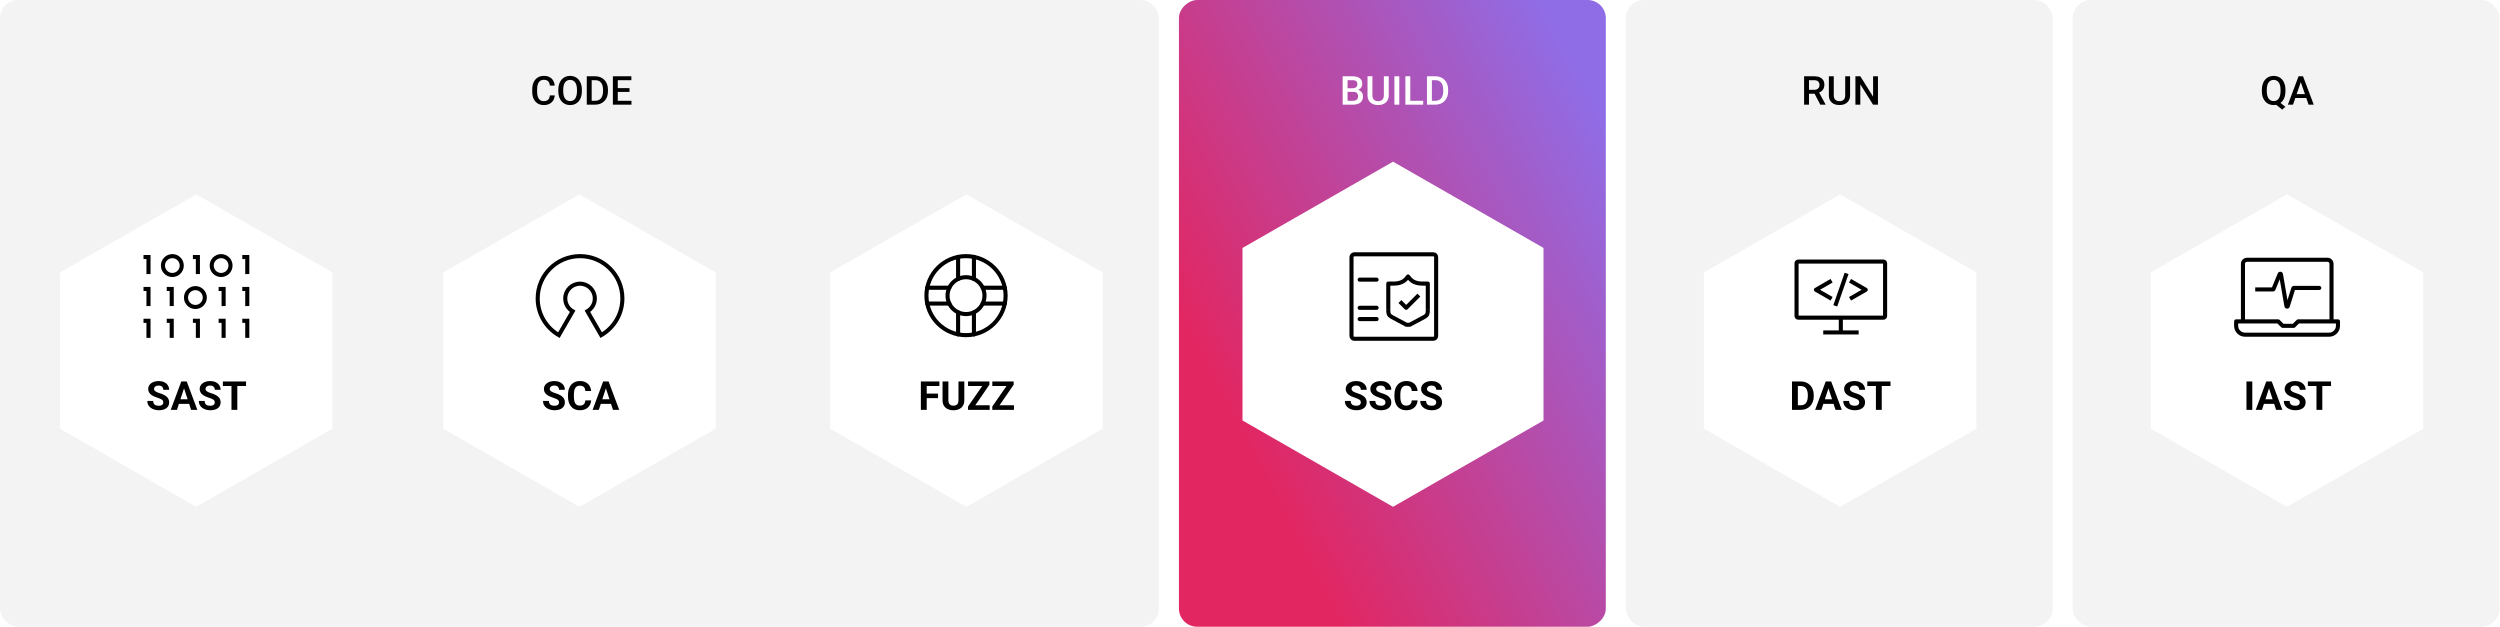 <svg width="734" height="184" viewBox="0 0 734 184" fill="none" xmlns="http://www.w3.org/2000/svg">
<rect width="340.267" height="184" rx="5.333" fill="#F3F3F4"/>
<rect x="477.333" width="125.333" height="184" rx="5.333" fill="#F3F3F4"/>
<rect x="608.533" width="125.333" height="184" rx="5.333" fill="#F3F3F4"/>
<g filter="url(#filter0_d_3389_757)">
<path d="M97.6 123.724V77.864L57.606 54.933L17.6 77.864V123.724L57.606 146.667L97.6 123.724Z" fill="white"/>
</g>
<g filter="url(#filter1_d_3389_757)">
<path d="M210.133 123.724V77.864L170.14 54.933L130.133 77.864V123.724L170.14 146.667L210.133 123.724Z" fill="white"/>
</g>
<g filter="url(#filter2_d_3389_757)">
<path d="M323.733 123.724V77.864L283.74 54.933L243.733 77.864V123.724L283.74 146.667L323.733 123.724Z" fill="white"/>
</g>
<g filter="url(#filter3_d_3389_757)">
<path d="M580.267 123.724V77.864L540.273 54.933L500.267 77.864V123.724L540.273 146.667L580.267 123.724Z" fill="white"/>
</g>
<g filter="url(#filter4_d_3389_757)">
<path d="M711.467 123.724V77.864L671.473 54.933L631.467 77.864V123.724L671.473 146.667L711.467 123.724Z" fill="white"/>
</g>
<path d="M168.129 91.393C166.831 90.642 165.958 89.241 165.958 87.633C165.958 85.235 167.902 83.293 170.298 83.293C172.695 83.293 174.639 85.237 174.639 87.633C174.639 89.239 173.766 90.642 172.468 91.393L176.513 98.4C180.229 96.25 182.732 92.235 182.732 87.633C182.733 80.766 177.167 75.2 170.3 75.2C163.433 75.2 157.867 80.766 157.867 87.633C157.867 92.235 160.368 96.25 164.085 98.4L168.129 91.393Z" stroke="black" stroke-width="1.2" stroke-miterlimit="10"/>
<path d="M686.431 94.362H674.732L673.431 95.664H670.184L668.883 94.362H656.533V95.664C656.533 97.1 657.7 98.267 659.136 98.267H683.828C685.264 98.267 686.431 97.1 686.431 95.664V94.362Z" stroke="black" stroke-width="1.2" stroke-linejoin="round"/>
<path d="M684.533 94.267V77.467C684.533 76.804 683.996 76.267 683.333 76.267H659.733C659.071 76.267 658.533 76.804 658.533 77.467V94.267" stroke="black" stroke-width="1.2"/>
<path d="M680.933 85.137C681.265 85.137 681.533 84.868 681.533 84.537C681.533 84.206 681.265 83.937 680.933 83.937V85.137ZM673.312 84.677L672.739 84.498L673.312 84.677ZM671.684 89.878L671.112 89.699L671.684 89.878ZM669.303 80.506L669.857 80.735L669.303 80.506ZM669.685 80.548L669.094 80.65L669.685 80.548ZM667.508 84.851L668.062 85.08L667.508 84.851ZM662.133 85.575H667.323V84.375H662.133V85.575ZM668.062 85.08L669.857 80.735L668.748 80.276L666.953 84.622L668.062 85.08ZM669.094 80.65L670.705 89.955L671.887 89.75L670.276 80.445L669.094 80.65ZM672.257 90.057L673.884 84.856L672.739 84.498L671.112 89.699L672.257 90.057ZM673.503 85.137H680.933V83.937H673.503V85.137ZM673.884 84.856C673.832 85.023 673.678 85.137 673.503 85.137V83.937C673.153 83.937 672.844 84.164 672.739 84.498L673.884 84.856ZM670.705 89.955C670.848 90.782 672.006 90.858 672.257 90.057L671.112 89.699C671.237 89.298 671.816 89.336 671.887 89.75L670.705 89.955ZM669.857 80.735C669.704 81.105 669.162 81.045 669.094 80.65L670.276 80.445C670.139 79.655 669.055 79.535 668.748 80.276L669.857 80.735ZM667.323 85.575C667.647 85.575 667.939 85.38 668.062 85.08L666.953 84.622C667.015 84.472 667.161 84.375 667.323 84.375V85.575Z" fill="black"/>
<rect x="471.467" width="184" height="125.333" rx="5.333" transform="rotate(90 471.467 0)" fill="url(#paint0_linear_3389_757)"/>
<g filter="url(#filter5_d_3389_757)">
<path d="M453.172 121.323V70.663L408.993 45.333L364.8 70.663V121.323L408.993 146.667L453.172 121.323Z" fill="white"/>
</g>
<path d="M397.335 26.963H395.209L395.198 25.915H397.054C397.367 25.915 397.633 25.869 397.851 25.777C398.072 25.682 398.24 25.547 398.355 25.371C398.469 25.191 398.527 24.976 398.527 24.723C398.527 24.445 398.473 24.217 398.366 24.042C398.259 23.866 398.095 23.738 397.873 23.658C397.656 23.578 397.377 23.537 397.037 23.537H395.645V30.733H394.207V22.392H397.037C397.495 22.392 397.904 22.436 398.263 22.523C398.626 22.611 398.933 22.749 399.185 22.936C399.441 23.119 399.634 23.352 399.764 23.635C399.898 23.918 399.965 24.254 399.965 24.643C399.965 24.987 399.882 25.302 399.718 25.588C399.554 25.871 399.311 26.102 398.991 26.282C398.67 26.461 398.271 26.568 397.793 26.602L397.335 26.963ZM397.272 30.733H394.757L395.404 29.593H397.272C397.597 29.593 397.868 29.54 398.085 29.433C398.303 29.322 398.465 29.171 398.572 28.98C398.683 28.785 398.739 28.558 398.739 28.298C398.739 28.027 398.691 27.792 398.595 27.594C398.5 27.391 398.349 27.237 398.143 27.13C397.936 27.019 397.667 26.963 397.335 26.963H395.719L395.731 25.915H397.833L398.16 26.31C398.618 26.326 398.994 26.427 399.289 26.614C399.586 26.801 399.808 27.044 399.953 27.342C400.098 27.64 400.171 27.96 400.171 28.304C400.171 28.835 400.054 29.28 399.821 29.639C399.592 29.998 399.262 30.271 398.83 30.458C398.399 30.642 397.879 30.733 397.272 30.733ZM406.301 22.392H407.733V27.966C407.733 28.6 407.596 29.131 407.321 29.559C407.046 29.987 406.672 30.309 406.198 30.527C405.728 30.741 405.203 30.848 404.622 30.848C404.023 30.848 403.488 30.741 403.018 30.527C402.548 30.309 402.178 29.987 401.907 29.559C401.639 29.131 401.506 28.6 401.506 27.966V22.392H402.938V27.966C402.938 28.367 403.007 28.698 403.144 28.957C403.282 29.213 403.477 29.402 403.729 29.524C403.981 29.647 404.279 29.708 404.622 29.708C404.966 29.708 405.262 29.647 405.51 29.524C405.763 29.402 405.957 29.213 406.095 28.957C406.232 28.698 406.301 28.367 406.301 27.966V22.392ZM410.833 22.392V30.733H409.395V22.392H410.833ZM417.845 29.593V30.733H413.657V29.593H417.845ZM414.058 22.392V30.733H412.62V22.392H414.058ZM421.38 30.733H419.598L419.61 29.593H421.38C421.896 29.593 422.327 29.48 422.675 29.255C423.026 29.03 423.29 28.707 423.466 28.287C423.645 27.867 423.735 27.366 423.735 26.786V26.333C423.735 25.883 423.683 25.483 423.58 25.136C423.481 24.788 423.332 24.496 423.133 24.259C422.939 24.023 422.698 23.843 422.411 23.721C422.129 23.599 421.802 23.537 421.432 23.537H419.564V22.392H421.432C421.986 22.392 422.492 22.485 422.95 22.672C423.408 22.856 423.804 23.121 424.136 23.469C424.472 23.816 424.73 24.233 424.909 24.718C425.089 25.203 425.179 25.745 425.179 26.345V26.786C425.179 27.386 425.089 27.928 424.909 28.413C424.73 28.898 424.472 29.314 424.136 29.662C423.8 30.006 423.399 30.271 422.933 30.458C422.471 30.642 421.953 30.733 421.38 30.733ZM420.395 22.392V30.733H418.957V22.392H420.395Z" fill="white"/>
<path d="M161.447 28.018H162.88C162.834 28.564 162.681 29.051 162.421 29.479C162.162 29.902 161.797 30.237 161.327 30.481C160.857 30.726 160.286 30.848 159.614 30.848C159.098 30.848 158.634 30.756 158.222 30.573C157.809 30.386 157.456 30.122 157.162 29.782C156.868 29.439 156.643 29.024 156.486 28.539C156.333 28.054 156.257 27.512 156.257 26.912V26.219C156.257 25.619 156.335 25.077 156.492 24.592C156.652 24.107 156.881 23.692 157.179 23.348C157.477 23.001 157.834 22.735 158.251 22.552C158.671 22.369 159.142 22.277 159.666 22.277C160.33 22.277 160.892 22.399 161.35 22.644C161.808 22.888 162.164 23.226 162.416 23.658C162.672 24.089 162.828 24.584 162.885 25.142H161.453C161.415 24.783 161.331 24.475 161.201 24.219C161.075 23.963 160.888 23.768 160.64 23.635C160.391 23.497 160.067 23.429 159.666 23.429C159.337 23.429 159.051 23.49 158.806 23.612C158.562 23.734 158.357 23.914 158.193 24.151C158.029 24.387 157.905 24.68 157.821 25.027C157.741 25.371 157.701 25.764 157.701 26.207V26.912C157.701 27.332 157.737 27.714 157.809 28.058C157.886 28.398 158 28.69 158.153 28.934C158.31 29.179 158.508 29.368 158.749 29.502C158.99 29.635 159.278 29.702 159.614 29.702C160.023 29.702 160.353 29.637 160.605 29.507C160.861 29.377 161.054 29.188 161.184 28.94C161.318 28.688 161.405 28.381 161.447 28.018ZM170.838 26.333V26.792C170.838 27.422 170.755 27.987 170.591 28.487C170.427 28.988 170.192 29.414 169.886 29.765C169.585 30.116 169.222 30.386 168.798 30.573C168.374 30.756 167.904 30.848 167.389 30.848C166.877 30.848 166.409 30.756 165.985 30.573C165.565 30.386 165.2 30.116 164.891 29.765C164.581 29.414 164.341 28.988 164.169 28.487C164.001 27.987 163.917 27.422 163.917 26.792V26.333C163.917 25.703 164.001 25.14 164.169 24.643C164.337 24.143 164.574 23.717 164.879 23.366C165.189 23.01 165.553 22.741 165.973 22.558C166.397 22.371 166.865 22.277 167.377 22.277C167.893 22.277 168.363 22.371 168.786 22.558C169.21 22.741 169.575 23.01 169.881 23.366C170.186 23.717 170.421 24.143 170.585 24.643C170.753 25.14 170.838 25.703 170.838 26.333ZM169.399 26.792V26.322C169.399 25.856 169.354 25.445 169.262 25.09C169.174 24.731 169.042 24.431 168.867 24.191C168.695 23.946 168.483 23.763 168.231 23.641C167.979 23.515 167.694 23.451 167.377 23.451C167.06 23.451 166.777 23.515 166.529 23.641C166.281 23.763 166.069 23.946 165.893 24.191C165.721 24.431 165.59 24.731 165.498 25.09C165.406 25.445 165.36 25.856 165.36 26.322V26.792C165.36 27.258 165.406 27.67 165.498 28.029C165.59 28.388 165.723 28.692 165.899 28.94C166.078 29.184 166.292 29.37 166.541 29.496C166.789 29.618 167.072 29.679 167.389 29.679C167.709 29.679 167.994 29.618 168.242 29.496C168.49 29.37 168.701 29.184 168.872 28.94C169.044 28.692 169.174 28.388 169.262 28.029C169.354 27.67 169.399 27.258 169.399 26.792ZM174.699 30.733H172.917L172.929 29.593H174.699C175.215 29.593 175.646 29.48 175.994 29.255C176.345 29.03 176.609 28.707 176.784 28.287C176.964 27.867 177.054 27.366 177.054 26.786V26.333C177.054 25.883 177.002 25.483 176.899 25.136C176.8 24.788 176.651 24.496 176.452 24.259C176.257 24.023 176.017 23.843 175.73 23.721C175.448 23.599 175.121 23.537 174.751 23.537H172.883V22.392H174.751C175.304 22.392 175.81 22.485 176.269 22.672C176.727 22.856 177.122 23.121 177.455 23.469C177.791 23.816 178.049 24.233 178.228 24.718C178.408 25.203 178.497 25.745 178.497 26.345V26.786C178.497 27.386 178.408 27.928 178.228 28.413C178.049 28.898 177.791 29.314 177.455 29.662C177.119 30.006 176.718 30.271 176.252 30.458C175.789 30.642 175.272 30.733 174.699 30.733ZM173.714 22.392V30.733H172.276V22.392H173.714ZM185.401 29.593V30.733H180.972V29.593H185.401ZM181.379 22.392V30.733H179.941V22.392H181.379ZM184.822 25.875V26.998H180.972V25.875H184.822ZM185.372 22.392V23.537H180.972V22.392H185.372Z" fill="black"/>
<path d="M529.682 22.392H532.633C533.267 22.392 533.807 22.487 534.254 22.678C534.701 22.869 535.043 23.152 535.28 23.526C535.52 23.896 535.641 24.355 535.641 24.901C535.641 25.317 535.564 25.684 535.411 26.001C535.259 26.318 535.043 26.585 534.764 26.803C534.485 27.017 534.153 27.183 533.767 27.302L533.332 27.514H530.679L530.668 26.373H532.656C532.999 26.373 533.286 26.312 533.515 26.19C533.744 26.068 533.916 25.902 534.031 25.692C534.149 25.478 534.208 25.237 534.208 24.97C534.208 24.68 534.151 24.427 534.036 24.213C533.926 23.996 533.754 23.83 533.521 23.715C533.288 23.597 532.992 23.537 532.633 23.537H531.12V30.733H529.682V22.392ZM534.443 30.733L532.484 26.986L533.991 26.981L535.979 30.659V30.733H534.443ZM541.754 22.392H543.186V27.966C543.186 28.6 543.048 29.131 542.773 29.559C542.498 29.987 542.124 30.309 541.651 30.527C541.181 30.741 540.656 30.848 540.075 30.848C539.475 30.848 538.941 30.741 538.471 30.527C538.001 30.309 537.631 29.987 537.359 29.559C537.092 29.131 536.958 28.6 536.958 27.966V22.392H538.391V27.966C538.391 28.367 538.459 28.698 538.597 28.957C538.734 29.213 538.929 29.402 539.181 29.524C539.433 29.647 539.731 29.708 540.075 29.708C540.419 29.708 540.715 29.647 540.963 29.524C541.215 29.402 541.41 29.213 541.547 28.957C541.685 28.698 541.754 28.367 541.754 27.966V22.392ZM551.367 22.392V30.733H549.929L546.188 24.758V30.733H544.75V22.392H546.188L549.941 28.379V22.392H551.367Z" fill="black"/>
<path d="M668.797 29.622L670.991 31.363L670.057 32.183L667.903 30.458L668.797 29.622ZM671.008 26.333V26.792C671.008 27.422 670.926 27.987 670.762 28.487C670.598 28.988 670.363 29.414 670.057 29.765C669.752 30.116 669.387 30.386 668.963 30.573C668.539 30.756 668.069 30.848 667.554 30.848C667.042 30.848 666.574 30.756 666.15 30.573C665.73 30.386 665.365 30.116 665.056 29.765C664.746 29.414 664.506 28.988 664.334 28.487C664.166 27.987 664.082 27.422 664.082 26.792V26.333C664.082 25.703 664.166 25.14 664.334 24.643C664.502 24.143 664.739 23.717 665.044 23.366C665.354 23.01 665.718 22.741 666.139 22.558C666.563 22.371 667.03 22.277 667.542 22.277C668.058 22.277 668.528 22.371 668.952 22.558C669.379 22.741 669.746 23.01 670.052 23.366C670.357 23.717 670.592 24.143 670.756 24.643C670.924 25.14 671.008 25.703 671.008 26.333ZM669.565 26.792V26.322C669.565 25.856 669.519 25.445 669.427 25.09C669.339 24.731 669.207 24.431 669.032 24.191C668.86 23.946 668.648 23.763 668.396 23.641C668.148 23.515 667.863 23.451 667.542 23.451C667.229 23.451 666.948 23.515 666.7 23.641C666.452 23.763 666.24 23.946 666.064 24.191C665.888 24.431 665.755 24.731 665.663 25.09C665.571 25.445 665.526 25.856 665.526 26.322V26.792C665.526 27.258 665.571 27.67 665.663 28.029C665.755 28.388 665.888 28.692 666.064 28.94C666.244 29.184 666.457 29.37 666.706 29.496C666.958 29.618 667.24 29.679 667.554 29.679C667.874 29.679 668.159 29.618 668.407 29.496C668.656 29.37 668.866 29.184 669.038 28.94C669.209 28.692 669.339 28.388 669.427 28.029C669.519 27.67 669.565 27.258 669.565 26.792ZM675.718 23.503L673.226 30.733H671.719L674.858 22.392H675.821L675.718 23.503ZM677.803 30.733L675.305 23.503L675.196 22.392H676.165L679.316 30.733H677.803ZM677.683 27.64V28.78H673.145V27.64H677.683Z" fill="black"/>
<path d="M399.537 118.151C399.537 118.002 399.514 117.868 399.468 117.75C399.426 117.627 399.346 117.517 399.228 117.417C399.109 117.314 398.943 117.213 398.729 117.114C398.515 117.014 398.238 116.911 397.898 116.804C397.52 116.682 397.161 116.544 396.821 116.392C396.485 116.239 396.187 116.061 395.928 115.859C395.672 115.653 395.469 115.414 395.32 115.143C395.175 114.872 395.103 114.556 395.103 114.197C395.103 113.85 395.179 113.535 395.332 113.252C395.485 112.966 395.698 112.721 395.973 112.519C396.248 112.313 396.573 112.154 396.947 112.043C397.326 111.933 397.74 111.877 398.191 111.877C398.806 111.877 399.342 111.988 399.801 112.209C400.259 112.431 400.614 112.735 400.866 113.12C401.122 113.506 401.25 113.947 401.25 114.444H399.543C399.543 114.199 399.491 113.985 399.388 113.802C399.289 113.615 399.136 113.468 398.93 113.361C398.727 113.254 398.471 113.201 398.162 113.201C397.864 113.201 397.616 113.246 397.417 113.338C397.219 113.426 397.07 113.546 396.97 113.699C396.871 113.848 396.821 114.016 396.821 114.203C396.821 114.344 396.856 114.472 396.924 114.587C396.997 114.702 397.104 114.809 397.245 114.908C397.387 115.007 397.56 115.101 397.767 115.189C397.973 115.276 398.212 115.362 398.483 115.446C398.937 115.584 399.336 115.739 399.68 115.91C400.028 116.082 400.318 116.275 400.551 116.489C400.784 116.703 400.96 116.946 401.078 117.217C401.197 117.488 401.256 117.795 401.256 118.139C401.256 118.502 401.185 118.827 401.044 119.113C400.902 119.4 400.698 119.642 400.431 119.841C400.163 120.039 399.844 120.19 399.474 120.293C399.103 120.396 398.689 120.448 398.231 120.448C397.818 120.448 397.411 120.394 397.01 120.288C396.609 120.177 396.245 120.011 395.916 119.789C395.591 119.568 395.332 119.285 395.137 118.941C394.942 118.597 394.845 118.191 394.845 117.721H396.569C396.569 117.981 396.609 118.2 396.69 118.38C396.77 118.559 396.882 118.704 397.028 118.815C397.177 118.926 397.352 119.006 397.555 119.056C397.761 119.105 397.986 119.13 398.231 119.13C398.529 119.13 398.773 119.088 398.964 119.004C399.159 118.92 399.302 118.804 399.394 118.655C399.489 118.506 399.537 118.338 399.537 118.151ZM406.767 118.151C406.767 118.002 406.744 117.868 406.698 117.75C406.656 117.627 406.576 117.517 406.458 117.417C406.339 117.314 406.173 117.213 405.959 117.114C405.745 117.014 405.469 116.911 405.129 116.804C404.751 116.682 404.391 116.544 404.052 116.392C403.715 116.239 403.418 116.061 403.158 115.859C402.902 115.653 402.699 115.414 402.551 115.143C402.405 114.872 402.333 114.556 402.333 114.197C402.333 113.85 402.409 113.535 402.562 113.252C402.715 112.966 402.929 112.721 403.204 112.519C403.479 112.313 403.803 112.154 404.178 112.043C404.556 111.933 404.97 111.877 405.421 111.877C406.036 111.877 406.572 111.988 407.031 112.209C407.489 112.431 407.844 112.735 408.096 113.12C408.352 113.506 408.48 113.947 408.48 114.444H406.773C406.773 114.199 406.721 113.985 406.618 113.802C406.519 113.615 406.366 113.468 406.16 113.361C405.957 113.254 405.702 113.201 405.392 113.201C405.094 113.201 404.846 113.246 404.647 113.338C404.449 113.426 404.3 113.546 404.201 113.699C404.101 113.848 404.052 114.016 404.052 114.203C404.052 114.344 404.086 114.472 404.155 114.587C404.227 114.702 404.334 114.809 404.476 114.908C404.617 115.007 404.791 115.101 404.997 115.189C405.203 115.276 405.442 115.362 405.713 115.446C406.168 115.584 406.567 115.739 406.91 115.91C407.258 116.082 407.548 116.275 407.781 116.489C408.014 116.703 408.19 116.946 408.308 117.217C408.427 117.488 408.486 117.795 408.486 118.139C408.486 118.502 408.415 118.827 408.274 119.113C408.133 119.4 407.928 119.642 407.661 119.841C407.394 120.039 407.075 120.19 406.704 120.293C406.334 120.396 405.919 120.448 405.461 120.448C405.048 120.448 404.642 120.394 404.241 120.288C403.84 120.177 403.475 120.011 403.146 119.789C402.822 119.568 402.562 119.285 402.367 118.941C402.172 118.597 402.075 118.191 402.075 117.721H403.799C403.799 117.981 403.84 118.2 403.92 118.38C404 118.559 404.113 118.704 404.258 118.815C404.407 118.926 404.582 119.006 404.785 119.056C404.991 119.105 405.216 119.13 405.461 119.13C405.759 119.13 406.003 119.088 406.194 119.004C406.389 118.92 406.532 118.804 406.624 118.655C406.719 118.506 406.767 118.338 406.767 118.151ZM414.49 117.566H416.203C416.169 118.128 416.014 118.626 415.739 119.061C415.468 119.497 415.088 119.837 414.599 120.081C414.114 120.326 413.53 120.448 412.846 120.448C412.311 120.448 411.832 120.356 411.408 120.173C410.984 119.986 410.621 119.718 410.319 119.371C410.021 119.023 409.794 118.603 409.637 118.11C409.481 117.618 409.403 117.066 409.403 116.455V115.876C409.403 115.265 409.483 114.713 409.643 114.22C409.807 113.724 410.04 113.302 410.342 112.954C410.648 112.607 411.012 112.339 411.436 112.152C411.86 111.965 412.334 111.871 412.857 111.871C413.552 111.871 414.139 111.997 414.616 112.25C415.097 112.502 415.47 112.849 415.733 113.292C416.001 113.735 416.161 114.239 416.215 114.805H414.496C414.477 114.469 414.41 114.184 414.295 113.951C414.181 113.714 414.007 113.537 413.774 113.418C413.545 113.296 413.239 113.235 412.857 113.235C412.571 113.235 412.321 113.288 412.107 113.395C411.893 113.502 411.713 113.665 411.568 113.882C411.423 114.1 411.314 114.375 411.242 114.707C411.173 115.036 411.139 115.422 411.139 115.865V116.455C411.139 116.886 411.171 117.266 411.236 117.595C411.301 117.919 411.4 118.194 411.534 118.42C411.671 118.641 411.847 118.809 412.061 118.924C412.279 119.035 412.54 119.09 412.846 119.09C413.205 119.09 413.501 119.033 413.734 118.918C413.967 118.804 414.144 118.634 414.267 118.408C414.393 118.183 414.467 117.902 414.49 117.566ZM421.674 118.151C421.674 118.002 421.652 117.868 421.606 117.75C421.564 117.627 421.484 117.517 421.365 117.417C421.247 117.314 421.081 117.213 420.867 117.114C420.653 117.014 420.376 116.911 420.036 116.804C419.658 116.682 419.299 116.544 418.959 116.392C418.623 116.239 418.325 116.061 418.065 115.859C417.809 115.653 417.607 115.414 417.458 115.143C417.313 114.872 417.24 114.556 417.24 114.197C417.24 113.85 417.316 113.535 417.469 113.252C417.622 112.966 417.836 112.721 418.111 112.519C418.386 112.313 418.711 112.154 419.085 112.043C419.463 111.933 419.877 111.877 420.328 111.877C420.943 111.877 421.48 111.988 421.938 112.209C422.396 112.431 422.752 112.735 423.004 113.12C423.26 113.506 423.387 113.947 423.387 114.444H421.68C421.68 114.199 421.629 113.985 421.526 113.802C421.426 113.615 421.273 113.468 421.067 113.361C420.865 113.254 420.609 113.201 420.299 113.201C420.002 113.201 419.753 113.246 419.555 113.338C419.356 113.426 419.207 113.546 419.108 113.699C419.009 113.848 418.959 114.016 418.959 114.203C418.959 114.344 418.993 114.472 419.062 114.587C419.135 114.702 419.241 114.809 419.383 114.908C419.524 115.007 419.698 115.101 419.904 115.189C420.11 115.276 420.349 115.362 420.62 115.446C421.075 115.584 421.474 115.739 421.818 115.91C422.165 116.082 422.456 116.275 422.689 116.489C422.922 116.703 423.097 116.946 423.216 117.217C423.334 117.488 423.393 117.795 423.393 118.139C423.393 118.502 423.323 118.827 423.181 119.113C423.04 119.4 422.836 119.642 422.568 119.841C422.301 120.039 421.982 120.19 421.611 120.293C421.241 120.396 420.827 120.448 420.368 120.448C419.956 120.448 419.549 120.394 419.148 120.288C418.747 120.177 418.382 120.011 418.054 119.789C417.729 119.568 417.469 119.285 417.274 118.941C417.08 118.597 416.982 118.191 416.982 117.721H418.707C418.707 117.981 418.747 118.2 418.827 118.38C418.907 118.559 419.02 118.704 419.165 118.815C419.314 118.926 419.49 119.006 419.692 119.056C419.898 119.105 420.124 119.13 420.368 119.13C420.666 119.13 420.911 119.088 421.102 119.004C421.296 118.92 421.44 118.804 421.531 118.655C421.627 118.506 421.674 118.338 421.674 118.151Z" fill="black"/>
<path d="M528.692 120.333H526.876L526.887 118.993H528.692C529.142 118.993 529.522 118.892 529.832 118.689C530.141 118.483 530.374 118.183 530.531 117.79C530.691 117.396 530.771 116.921 530.771 116.363V115.956C530.771 115.529 530.726 115.152 530.634 114.828C530.546 114.503 530.414 114.23 530.239 114.008C530.063 113.787 529.847 113.621 529.591 113.51C529.335 113.395 529.041 113.338 528.709 113.338H526.841V111.992H528.709C529.266 111.992 529.776 112.087 530.239 112.278C530.704 112.465 531.107 112.735 531.447 113.086C531.787 113.437 532.049 113.858 532.232 114.346C532.419 114.831 532.513 115.372 532.513 115.968V116.363C532.513 116.955 532.419 117.496 532.232 117.984C532.049 118.473 531.787 118.893 531.447 119.245C531.111 119.592 530.708 119.862 530.239 120.053C529.773 120.24 529.257 120.333 528.692 120.333ZM527.849 111.992V120.333H526.131V111.992H527.849ZM537.028 113.418L534.759 120.333H532.931L536.031 111.992H537.194L537.028 113.418ZM538.912 120.333L536.638 113.418L536.455 111.992H537.629L540.746 120.333H538.912ZM538.809 117.228V118.575H534.404V117.228H538.809ZM545.862 118.151C545.862 118.002 545.839 117.868 545.793 117.75C545.751 117.627 545.671 117.517 545.553 117.417C545.434 117.314 545.268 117.213 545.054 117.114C544.84 117.014 544.563 116.911 544.223 116.804C543.845 116.682 543.486 116.544 543.146 116.392C542.81 116.239 542.512 116.061 542.253 115.859C541.997 115.653 541.794 115.414 541.645 115.143C541.5 114.872 541.428 114.556 541.428 114.197C541.428 113.85 541.504 113.535 541.657 113.252C541.81 112.966 542.023 112.721 542.298 112.519C542.573 112.313 542.898 112.154 543.272 112.043C543.651 111.933 544.065 111.877 544.516 111.877C545.131 111.877 545.667 111.988 546.126 112.209C546.584 112.431 546.939 112.735 547.191 113.12C547.447 113.506 547.575 113.947 547.575 114.444H545.868C545.868 114.199 545.816 113.985 545.713 113.802C545.614 113.615 545.461 113.468 545.255 113.361C545.052 113.254 544.796 113.201 544.487 113.201C544.189 113.201 543.941 113.246 543.742 113.338C543.544 113.426 543.395 113.546 543.295 113.699C543.196 113.848 543.146 114.016 543.146 114.203C543.146 114.344 543.181 114.472 543.249 114.587C543.322 114.702 543.429 114.809 543.57 114.908C543.712 115.007 543.885 115.101 544.092 115.189C544.298 115.276 544.537 115.362 544.808 115.446C545.262 115.584 545.661 115.739 546.005 115.91C546.353 116.082 546.643 116.275 546.876 116.489C547.109 116.703 547.285 116.946 547.403 117.217C547.522 117.488 547.581 117.795 547.581 118.139C547.581 118.502 547.51 118.827 547.369 119.113C547.227 119.4 547.023 119.642 546.756 119.841C546.488 120.039 546.169 120.19 545.799 120.293C545.428 120.396 545.014 120.448 544.556 120.448C544.143 120.448 543.736 120.394 543.335 120.288C542.934 120.177 542.57 120.011 542.241 119.789C541.916 119.568 541.657 119.285 541.462 118.941C541.267 118.597 541.17 118.191 541.17 117.721H542.894C542.894 117.981 542.934 118.2 543.015 118.38C543.095 118.559 543.207 118.704 543.353 118.815C543.502 118.926 543.677 119.006 543.88 119.056C544.086 119.105 544.311 119.13 544.556 119.13C544.854 119.13 545.098 119.088 545.289 119.004C545.484 118.92 545.627 118.804 545.719 118.655C545.814 118.506 545.862 118.338 545.862 118.151ZM552.479 111.992V120.333H550.766V111.992H552.479ZM555.046 111.992V113.338H548.24V111.992H555.046Z" fill="black"/>
<path d="M272.083 111.992V120.333H270.364V111.992H272.083ZM275.406 115.555V116.896H271.613V115.555H275.406ZM275.807 111.992V113.338H271.613V111.992H275.807ZM281.41 111.992H283.123V117.503C283.123 118.145 282.985 118.685 282.71 119.125C282.439 119.564 282.063 119.894 281.582 120.116C281.104 120.337 280.554 120.448 279.932 120.448C279.309 120.448 278.755 120.337 278.27 120.116C277.789 119.894 277.411 119.564 277.136 119.125C276.865 118.685 276.729 118.145 276.729 117.503V111.992H278.448V117.503C278.448 117.877 278.507 118.183 278.626 118.42C278.744 118.657 278.914 118.83 279.135 118.941C279.361 119.052 279.626 119.107 279.932 119.107C280.245 119.107 280.51 119.052 280.728 118.941C280.95 118.83 281.118 118.657 281.232 118.42C281.351 118.183 281.41 117.877 281.41 117.503V111.992ZM290.571 118.993V120.333H284.658V118.993H290.571ZM290.485 112.948L285.42 120.333H284.211V119.348L289.316 111.992H290.485V112.948ZM289.895 111.992V113.338H284.217V111.992H289.895ZM297.698 118.993V120.333H291.785V118.993H297.698ZM297.612 112.948L292.547 120.333H291.339V119.348L296.443 111.992H297.612V112.948ZM297.022 111.992V113.338H291.344V111.992H297.022Z" fill="black"/>
<path d="M164.126 118.151C164.126 118.002 164.103 117.868 164.057 117.75C164.015 117.627 163.935 117.517 163.816 117.417C163.698 117.314 163.532 117.213 163.318 117.114C163.104 117.014 162.827 116.911 162.487 116.804C162.109 116.682 161.75 116.544 161.41 116.392C161.074 116.239 160.776 116.061 160.516 115.859C160.26 115.653 160.058 115.414 159.909 115.143C159.764 114.872 159.691 114.556 159.691 114.197C159.691 113.85 159.768 113.535 159.92 113.252C160.073 112.966 160.287 112.721 160.562 112.519C160.837 112.313 161.162 112.154 161.536 112.043C161.914 111.933 162.328 111.877 162.779 111.877C163.394 111.877 163.931 111.988 164.389 112.209C164.847 112.431 165.203 112.735 165.455 113.12C165.711 113.506 165.839 113.947 165.839 114.444H164.131C164.131 114.199 164.08 113.985 163.977 113.802C163.877 113.615 163.724 113.468 163.518 113.361C163.316 113.254 163.06 113.201 162.751 113.201C162.453 113.201 162.204 113.246 162.006 113.338C161.807 113.426 161.658 113.546 161.559 113.699C161.46 113.848 161.41 114.016 161.41 114.203C161.41 114.344 161.444 114.472 161.513 114.587C161.586 114.702 161.693 114.809 161.834 114.908C161.975 115.007 162.149 115.101 162.355 115.189C162.561 115.276 162.8 115.362 163.071 115.446C163.526 115.584 163.925 115.739 164.269 115.91C164.616 116.082 164.907 116.275 165.14 116.489C165.373 116.703 165.548 116.946 165.667 117.217C165.785 117.488 165.844 117.795 165.844 118.139C165.844 118.502 165.774 118.827 165.632 119.113C165.491 119.4 165.287 119.642 165.019 119.841C164.752 120.039 164.433 120.19 164.063 120.293C163.692 120.396 163.278 120.448 162.819 120.448C162.407 120.448 162 120.394 161.599 120.288C161.198 120.177 160.833 120.011 160.505 119.789C160.18 119.568 159.92 119.285 159.726 118.941C159.531 118.597 159.433 118.191 159.433 117.721H161.158C161.158 117.981 161.198 118.2 161.278 118.38C161.358 118.559 161.471 118.704 161.616 118.815C161.765 118.926 161.941 119.006 162.143 119.056C162.349 119.105 162.575 119.13 162.819 119.13C163.117 119.13 163.362 119.088 163.553 119.004C163.747 118.92 163.891 118.804 163.982 118.655C164.078 118.506 164.126 118.338 164.126 118.151ZM171.848 117.566H173.561C173.527 118.128 173.372 118.626 173.097 119.061C172.826 119.497 172.446 119.837 171.957 120.081C171.472 120.326 170.888 120.448 170.204 120.448C169.669 120.448 169.19 120.356 168.766 120.173C168.342 119.986 167.979 119.718 167.678 119.371C167.38 119.023 167.152 118.603 166.996 118.11C166.839 117.618 166.761 117.066 166.761 116.455V115.876C166.761 115.265 166.841 114.713 167.002 114.22C167.166 113.724 167.399 113.302 167.701 112.954C168.006 112.607 168.371 112.339 168.795 112.152C169.219 111.965 169.692 111.871 170.216 111.871C170.911 111.871 171.497 111.997 171.974 112.25C172.456 112.502 172.828 112.849 173.092 113.292C173.359 113.735 173.519 114.239 173.573 114.805H171.854C171.835 114.469 171.768 114.184 171.654 113.951C171.539 113.714 171.365 113.537 171.132 113.418C170.903 113.296 170.598 113.235 170.216 113.235C169.929 113.235 169.679 113.288 169.465 113.395C169.251 113.502 169.072 113.665 168.927 113.882C168.781 114.1 168.673 114.375 168.6 114.707C168.531 115.036 168.497 115.422 168.497 115.865V116.455C168.497 116.886 168.529 117.266 168.594 117.595C168.659 117.919 168.759 118.194 168.892 118.42C169.03 118.641 169.205 118.809 169.419 118.924C169.637 119.035 169.899 119.09 170.204 119.09C170.563 119.09 170.859 119.033 171.092 118.918C171.325 118.804 171.503 118.634 171.625 118.408C171.751 118.183 171.826 117.902 171.848 117.566ZM178.082 113.418L175.813 120.333H173.985L177.085 111.992H178.248L178.082 113.418ZM179.967 120.333L177.692 113.418L177.509 111.992H178.683L181.8 120.333H179.967ZM179.864 117.228V118.575H175.458V117.228H179.864Z" fill="black"/>
<path d="M47.944 118.151C47.944 118.002 47.921 117.868 47.876 117.75C47.834 117.627 47.753 117.517 47.635 117.417C47.517 117.314 47.35 117.213 47.136 117.114C46.923 117.014 46.646 116.911 46.306 116.804C45.928 116.682 45.569 116.544 45.229 116.392C44.893 116.239 44.595 116.061 44.335 115.859C44.079 115.653 43.877 115.414 43.728 115.143C43.583 114.872 43.51 114.556 43.51 114.197C43.51 113.85 43.586 113.535 43.739 113.252C43.892 112.966 44.106 112.721 44.381 112.519C44.656 112.313 44.98 112.154 45.355 112.043C45.733 111.933 46.147 111.877 46.598 111.877C47.213 111.877 47.749 111.988 48.208 112.209C48.666 112.431 49.021 112.735 49.273 113.12C49.529 113.506 49.657 113.947 49.657 114.444H47.95C47.95 114.199 47.898 113.985 47.795 113.802C47.696 113.615 47.543 113.468 47.337 113.361C47.135 113.254 46.879 113.201 46.569 113.201C46.271 113.201 46.023 113.246 45.825 113.338C45.626 113.426 45.477 113.546 45.378 113.699C45.278 113.848 45.229 114.016 45.229 114.203C45.229 114.344 45.263 114.472 45.332 114.587C45.404 114.702 45.511 114.809 45.653 114.908C45.794 115.007 45.968 115.101 46.174 115.189C46.38 115.276 46.619 115.362 46.89 115.446C47.345 115.584 47.744 115.739 48.087 115.91C48.435 116.082 48.725 116.275 48.958 116.489C49.191 116.703 49.367 116.946 49.485 117.217C49.604 117.488 49.663 117.795 49.663 118.139C49.663 118.502 49.592 118.827 49.451 119.113C49.31 119.4 49.105 119.642 48.838 119.841C48.571 120.039 48.252 120.19 47.881 120.293C47.511 120.396 47.096 120.448 46.638 120.448C46.225 120.448 45.819 120.394 45.418 120.288C45.017 120.177 44.652 120.011 44.324 119.789C43.999 119.568 43.739 119.285 43.544 118.941C43.349 118.597 43.252 118.191 43.252 117.721H44.977C44.977 117.981 45.017 118.2 45.097 118.38C45.177 118.559 45.29 118.704 45.435 118.815C45.584 118.926 45.76 119.006 45.962 119.056C46.168 119.105 46.394 119.13 46.638 119.13C46.936 119.13 47.18 119.088 47.371 119.004C47.566 118.92 47.709 118.804 47.801 118.655C47.897 118.506 47.944 118.338 47.944 118.151ZM54.224 113.418L51.955 120.333H50.127L53.227 111.992H54.39L54.224 113.418ZM56.108 120.333L53.834 113.418L53.651 111.992H54.825L57.942 120.333H56.108ZM56.005 117.228V118.575H51.599V117.228H56.005ZM63.058 118.151C63.058 118.002 63.035 117.868 62.989 117.75C62.947 117.627 62.867 117.517 62.748 117.417C62.63 117.314 62.464 117.213 62.25 117.114C62.036 117.014 61.759 116.911 61.419 116.804C61.041 116.682 60.682 116.544 60.342 116.392C60.006 116.239 59.708 116.061 59.449 115.859C59.193 115.653 58.99 115.414 58.841 115.143C58.696 114.872 58.623 114.556 58.623 114.197C58.623 113.85 58.7 113.535 58.853 113.252C59.005 112.966 59.219 112.721 59.494 112.519C59.769 112.313 60.094 112.154 60.468 112.043C60.846 111.933 61.261 111.877 61.712 111.877C62.326 111.877 62.863 111.988 63.321 112.209C63.78 112.431 64.135 112.735 64.387 113.12C64.643 113.506 64.771 113.947 64.771 114.444H63.064C63.064 114.199 63.012 113.985 62.909 113.802C62.81 113.615 62.657 113.468 62.45 113.361C62.248 113.254 61.992 113.201 61.683 113.201C61.385 113.201 61.137 113.246 60.938 113.338C60.739 113.426 60.59 113.546 60.491 113.699C60.392 113.848 60.342 114.016 60.342 114.203C60.342 114.344 60.377 114.472 60.445 114.587C60.518 114.702 60.625 114.809 60.766 114.908C60.907 115.007 61.081 115.101 61.288 115.189C61.494 115.276 61.733 115.362 62.004 115.446C62.458 115.584 62.857 115.739 63.201 115.91C63.549 116.082 63.839 116.275 64.072 116.489C64.305 116.703 64.481 116.946 64.599 117.217C64.717 117.488 64.777 117.795 64.777 118.139C64.777 118.502 64.706 118.827 64.565 119.113C64.423 119.4 64.219 119.642 63.952 119.841C63.684 120.039 63.365 120.19 62.995 120.293C62.624 120.396 62.21 120.448 61.752 120.448C61.339 120.448 60.932 120.394 60.531 120.288C60.13 120.177 59.766 120.011 59.437 119.789C59.112 119.568 58.853 119.285 58.658 118.941C58.463 118.597 58.366 118.191 58.366 117.721H60.09C60.09 117.981 60.13 118.2 60.21 118.38C60.291 118.559 60.403 118.704 60.548 118.815C60.697 118.926 60.873 119.006 61.075 119.056C61.282 119.105 61.507 119.13 61.752 119.13C62.05 119.13 62.294 119.088 62.485 119.004C62.68 118.92 62.823 118.804 62.915 118.655C63.01 118.506 63.058 118.338 63.058 118.151ZM69.675 111.992V120.333H67.962V111.992H69.675ZM72.242 111.992V113.338H65.435V111.992H72.242Z" fill="black"/>
<path d="M661.274 111.992V120.333H659.561V111.992H661.274ZM666.379 113.418L664.11 120.333H662.282L665.382 111.992H666.545L666.379 113.418ZM668.264 120.333L665.989 113.418L665.806 111.992H666.98L670.097 120.333H668.264ZM668.16 117.228V118.575H663.755V117.228H668.16ZM675.213 118.151C675.213 118.002 675.19 117.868 675.144 117.75C675.102 117.627 675.022 117.517 674.904 117.417C674.785 117.314 674.619 117.213 674.405 117.114C674.191 117.014 673.914 116.911 673.574 116.804C673.196 116.682 672.837 116.544 672.497 116.392C672.161 116.239 671.863 116.061 671.604 115.859C671.348 115.653 671.145 115.414 670.996 115.143C670.851 114.872 670.779 114.556 670.779 114.197C670.779 113.85 670.855 113.535 671.008 113.252C671.161 112.966 671.374 112.721 671.649 112.519C671.924 112.313 672.249 112.154 672.623 112.043C673.002 111.933 673.416 111.877 673.867 111.877C674.482 111.877 675.018 111.988 675.477 112.209C675.935 112.431 676.29 112.735 676.542 113.12C676.798 113.506 676.926 113.947 676.926 114.444H675.219C675.219 114.199 675.167 113.985 675.064 113.802C674.965 113.615 674.812 113.468 674.606 113.361C674.403 113.254 674.147 113.201 673.838 113.201C673.54 113.201 673.292 113.246 673.093 113.338C672.895 113.426 672.746 113.546 672.646 113.699C672.547 113.848 672.497 114.016 672.497 114.203C672.497 114.344 672.532 114.472 672.601 114.587C672.673 114.702 672.78 114.809 672.921 114.908C673.063 115.007 673.236 115.101 673.443 115.189C673.649 115.276 673.888 115.362 674.159 115.446C674.613 115.584 675.013 115.739 675.356 115.91C675.704 116.082 675.994 116.275 676.227 116.489C676.46 116.703 676.636 116.946 676.754 117.217C676.873 117.488 676.932 117.795 676.932 118.139C676.932 118.502 676.861 118.827 676.72 119.113C676.578 119.4 676.374 119.642 676.107 119.841C675.839 120.039 675.521 120.19 675.15 120.293C674.78 120.396 674.365 120.448 673.907 120.448C673.494 120.448 673.088 120.394 672.686 120.288C672.285 120.177 671.921 120.011 671.592 119.789C671.268 119.568 671.008 119.285 670.813 118.941C670.618 118.597 670.521 118.191 670.521 117.721H672.245C672.245 117.981 672.285 118.2 672.366 118.38C672.446 118.559 672.559 118.704 672.704 118.815C672.853 118.926 673.028 119.006 673.231 119.056C673.437 119.105 673.662 119.13 673.907 119.13C674.205 119.13 674.449 119.088 674.64 119.004C674.835 118.92 674.978 118.804 675.07 118.655C675.165 118.506 675.213 118.338 675.213 118.151ZM681.83 111.992V120.333H680.117V111.992H681.83ZM684.397 111.992V113.338H677.591V111.992H684.397Z" fill="black"/>
<path d="M420.819 74.667H397.628C397.171 74.667 396.8 75.037 396.8 75.493V98.64C396.8 99.097 397.171 99.467 397.628 99.467H420.819C421.276 99.467 421.647 99.097 421.647 98.64V75.493C421.647 75.037 421.276 74.667 420.819 74.667Z" stroke="black" stroke-width="1.2" stroke-linecap="round" stroke-linejoin="round"/>
<path d="M399.2 82.106H404.169" stroke="black" stroke-width="1.2" stroke-linecap="round" stroke-linejoin="round"/>
<path d="M399.2 90.373H404.169" stroke="black" stroke-width="1.2" stroke-linecap="round" stroke-linejoin="round"/>
<path d="M399.2 93.68H404.169" stroke="black" stroke-width="1.2" stroke-linecap="round" stroke-linejoin="round"/>
<path d="M407.601 91C407.601 92.072 407.699 92.527 408.567 93.028L412.917 95.35H413.884L418.234 93.028C419.099 92.527 419.201 92.072 419.201 91" stroke="black" stroke-width="1.2" stroke-linejoin="round"/>
<path d="M419.201 91V83.267H417.78C415.443 83.267 414.335 82.529 413.401 81.177C412.463 82.525 411.355 83.267 409.022 83.267H407.601V91" stroke="black" stroke-width="1.2" stroke-linejoin="round"/>
<path d="M411.009 88.529L412.852 90.368L416.58 86.639" stroke="black" stroke-width="1.2" stroke-linejoin="round"/>
<path d="M552.977 76.8H527.954C527.685 76.8 527.467 77.018 527.467 77.287V92.778C527.467 93.047 527.685 93.265 527.954 93.265H552.977C553.246 93.265 553.464 93.047 553.464 92.778V77.287C553.464 77.018 553.246 76.8 552.977 76.8Z" stroke="black" stroke-width="1.2" stroke-linejoin="round"/>
<path d="M540.464 93.265V97.6" stroke="black" stroke-width="1.2" stroke-linejoin="round"/>
<path d="M535.302 97.6H545.702" stroke="black" stroke-width="1.2" stroke-linejoin="round"/>
<path d="M537.754 87.722L533.156 85.077L537.754 82.425" stroke="black" stroke-width="1.2" stroke-linejoin="round"/>
<path d="M543.174 82.425L547.773 85.077L543.174 87.722" stroke="black" stroke-width="1.2" stroke-linejoin="round"/>
<path d="M538.835 89.799L542.155 80.273" stroke="black" stroke-width="1.2" stroke-linejoin="round"/>
<path d="M72.6 99.2V94.189H71.138M65.651 99.2V94.189H64.188M58.098 99.2V94.189H56.636M50.417 99.2V94.189H48.955M43.596 99.2V94.189H42.133M72.6 80.474V75.463H71.138M58.098 80.474V75.463H56.636M72.6 89.858V84.847H71.138M65.651 89.858V84.847H64.188M50.417 89.858V84.847H48.955M43.596 89.858V84.847H42.133M43.596 80.467V75.463H42.133M60.128 87.36C60.128 88.893 58.893 90.128 57.367 90.128C55.84 90.128 54.605 88.886 54.605 87.36C54.605 85.834 55.84 84.591 57.367 84.591C58.893 84.591 60.128 85.834 60.128 87.36ZM67.681 77.968C67.681 79.502 66.446 80.737 64.919 80.737C63.393 80.737 62.158 79.495 62.158 77.968C62.158 76.442 63.393 75.2 64.919 75.2C66.446 75.2 67.681 76.442 67.681 77.968ZM53.363 77.968C53.363 79.502 52.128 80.737 50.602 80.737C49.076 80.737 47.841 79.495 47.841 77.968C47.841 76.442 49.076 75.2 50.602 75.2C52.128 75.2 53.363 76.442 53.363 77.968Z" stroke="black" stroke-width="1.2" stroke-miterlimit="10"/>
<path d="M281.297 81.913V75.432" stroke="black" stroke-width="1.2" stroke-linecap="round" stroke-linejoin="round"/>
<path d="M285.946 75.432V81.913" stroke="black" stroke-width="1.2" stroke-linecap="round" stroke-linejoin="round"/>
<path d="M281.297 98.168V91.688" stroke="black" stroke-width="1.2" stroke-linecap="round" stroke-linejoin="round"/>
<path d="M285.946 91.688V98.168" stroke="black" stroke-width="1.2" stroke-linecap="round" stroke-linejoin="round"/>
<path d="M272.233 84.48H278.726" stroke="black" stroke-width="1.2" stroke-linecap="round" stroke-linejoin="round"/>
<path d="M278.726 89.12H272.233" stroke="black" stroke-width="1.2" stroke-linecap="round" stroke-linejoin="round"/>
<path d="M295.011 89.12H288.518" stroke="black" stroke-width="1.2" stroke-linecap="round" stroke-linejoin="round"/>
<path d="M288.518 84.48H295.011" stroke="black" stroke-width="1.2" stroke-linecap="round" stroke-linejoin="round"/>
<path d="M283.622 98.4C290.04 98.4 295.244 93.207 295.244 86.8C295.244 80.394 290.04 75.2 283.622 75.2C277.203 75.2 272 80.394 272 86.8C272 93.207 277.203 98.4 283.622 98.4Z" stroke="black" stroke-width="1.2" stroke-linecap="round" stroke-linejoin="round"/>
<path d="M283.622 92.213C286.617 92.213 289.046 89.79 289.046 86.8C289.046 83.81 286.617 81.387 283.622 81.387C280.627 81.387 278.198 83.81 278.198 86.8C278.198 89.79 280.627 92.213 283.622 92.213Z" stroke="black" stroke-width="1.2" stroke-linecap="round" stroke-linejoin="round"/>
<defs>
<filter id="filter0_d_3389_757" x="9.6" y="49.067" width="96" height="107.733" filterUnits="userSpaceOnUse" color-interpolation-filters="sRGB">
<feFlood flood-opacity="0" result="BackgroundImageFix"/>
<feColorMatrix in="SourceAlpha" type="matrix" values="0 0 0 0 0 0 0 0 0 0 0 0 0 0 0 0 0 0 127 0" result="hardAlpha"/>
<feOffset dy="2.133"/>
<feGaussianBlur stdDeviation="4"/>
<feComposite in2="hardAlpha" operator="out"/>
<feColorMatrix type="matrix" values="0 0 0 0 0 0 0 0 0 0 0 0 0 0 0 0 0 0 0.25 0"/>
<feBlend mode="normal" in2="BackgroundImageFix" result="effect1_dropShadow_3389_757"/>
<feBlend mode="normal" in="SourceGraphic" in2="effect1_dropShadow_3389_757" result="shape"/>
</filter>
<filter id="filter1_d_3389_757" x="122.133" y="49.067" width="96" height="107.733" filterUnits="userSpaceOnUse" color-interpolation-filters="sRGB">
<feFlood flood-opacity="0" result="BackgroundImageFix"/>
<feColorMatrix in="SourceAlpha" type="matrix" values="0 0 0 0 0 0 0 0 0 0 0 0 0 0 0 0 0 0 127 0" result="hardAlpha"/>
<feOffset dy="2.133"/>
<feGaussianBlur stdDeviation="4"/>
<feComposite in2="hardAlpha" operator="out"/>
<feColorMatrix type="matrix" values="0 0 0 0 0 0 0 0 0 0 0 0 0 0 0 0 0 0 0.25 0"/>
<feBlend mode="normal" in2="BackgroundImageFix" result="effect1_dropShadow_3389_757"/>
<feBlend mode="normal" in="SourceGraphic" in2="effect1_dropShadow_3389_757" result="shape"/>
</filter>
<filter id="filter2_d_3389_757" x="235.733" y="49.067" width="96" height="107.733" filterUnits="userSpaceOnUse" color-interpolation-filters="sRGB">
<feFlood flood-opacity="0" result="BackgroundImageFix"/>
<feColorMatrix in="SourceAlpha" type="matrix" values="0 0 0 0 0 0 0 0 0 0 0 0 0 0 0 0 0 0 127 0" result="hardAlpha"/>
<feOffset dy="2.133"/>
<feGaussianBlur stdDeviation="4"/>
<feComposite in2="hardAlpha" operator="out"/>
<feColorMatrix type="matrix" values="0 0 0 0 0 0 0 0 0 0 0 0 0 0 0 0 0 0 0.25 0"/>
<feBlend mode="normal" in2="BackgroundImageFix" result="effect1_dropShadow_3389_757"/>
<feBlend mode="normal" in="SourceGraphic" in2="effect1_dropShadow_3389_757" result="shape"/>
</filter>
<filter id="filter3_d_3389_757" x="492.267" y="49.067" width="96" height="107.733" filterUnits="userSpaceOnUse" color-interpolation-filters="sRGB">
<feFlood flood-opacity="0" result="BackgroundImageFix"/>
<feColorMatrix in="SourceAlpha" type="matrix" values="0 0 0 0 0 0 0 0 0 0 0 0 0 0 0 0 0 0 127 0" result="hardAlpha"/>
<feOffset dy="2.133"/>
<feGaussianBlur stdDeviation="4"/>
<feComposite in2="hardAlpha" operator="out"/>
<feColorMatrix type="matrix" values="0 0 0 0 0 0 0 0 0 0 0 0 0 0 0 0 0 0 0.25 0"/>
<feBlend mode="normal" in2="BackgroundImageFix" result="effect1_dropShadow_3389_757"/>
<feBlend mode="normal" in="SourceGraphic" in2="effect1_dropShadow_3389_757" result="shape"/>
</filter>
<filter id="filter4_d_3389_757" x="623.467" y="49.067" width="96" height="107.733" filterUnits="userSpaceOnUse" color-interpolation-filters="sRGB">
<feFlood flood-opacity="0" result="BackgroundImageFix"/>
<feColorMatrix in="SourceAlpha" type="matrix" values="0 0 0 0 0 0 0 0 0 0 0 0 0 0 0 0 0 0 127 0" result="hardAlpha"/>
<feOffset dy="2.133"/>
<feGaussianBlur stdDeviation="4"/>
<feComposite in2="hardAlpha" operator="out"/>
<feColorMatrix type="matrix" values="0 0 0 0 0 0 0 0 0 0 0 0 0 0 0 0 0 0 0.25 0"/>
<feBlend mode="normal" in2="BackgroundImageFix" result="effect1_dropShadow_3389_757"/>
<feBlend mode="normal" in="SourceGraphic" in2="effect1_dropShadow_3389_757" result="shape"/>
</filter>
<filter id="filter5_d_3389_757" x="356.8" y="39.467" width="104.372" height="117.333" filterUnits="userSpaceOnUse" color-interpolation-filters="sRGB">
<feFlood flood-opacity="0" result="BackgroundImageFix"/>
<feColorMatrix in="SourceAlpha" type="matrix" values="0 0 0 0 0 0 0 0 0 0 0 0 0 0 0 0 0 0 127 0" result="hardAlpha"/>
<feOffset dy="2.133"/>
<feGaussianBlur stdDeviation="4"/>
<feComposite in2="hardAlpha" operator="out"/>
<feColorMatrix type="matrix" values="0 0 0 0 0 0 0 0 0 0 0 0 0 0 0 0 0 0 0.25 0"/>
<feBlend mode="normal" in2="BackgroundImageFix" result="effect1_dropShadow_3389_757"/>
<feBlend mode="normal" in="SourceGraphic" in2="effect1_dropShadow_3389_757" result="shape"/>
</filter>
<linearGradient id="paint0_linear_3389_757" x1="563.645" y1="125.333" x2="499.885" y2="2.964" gradientUnits="userSpaceOnUse">
<stop stop-color="#E22662"/>
<stop offset="1" stop-color="#8F6DE7"/>
</linearGradient>
</defs>
</svg>
